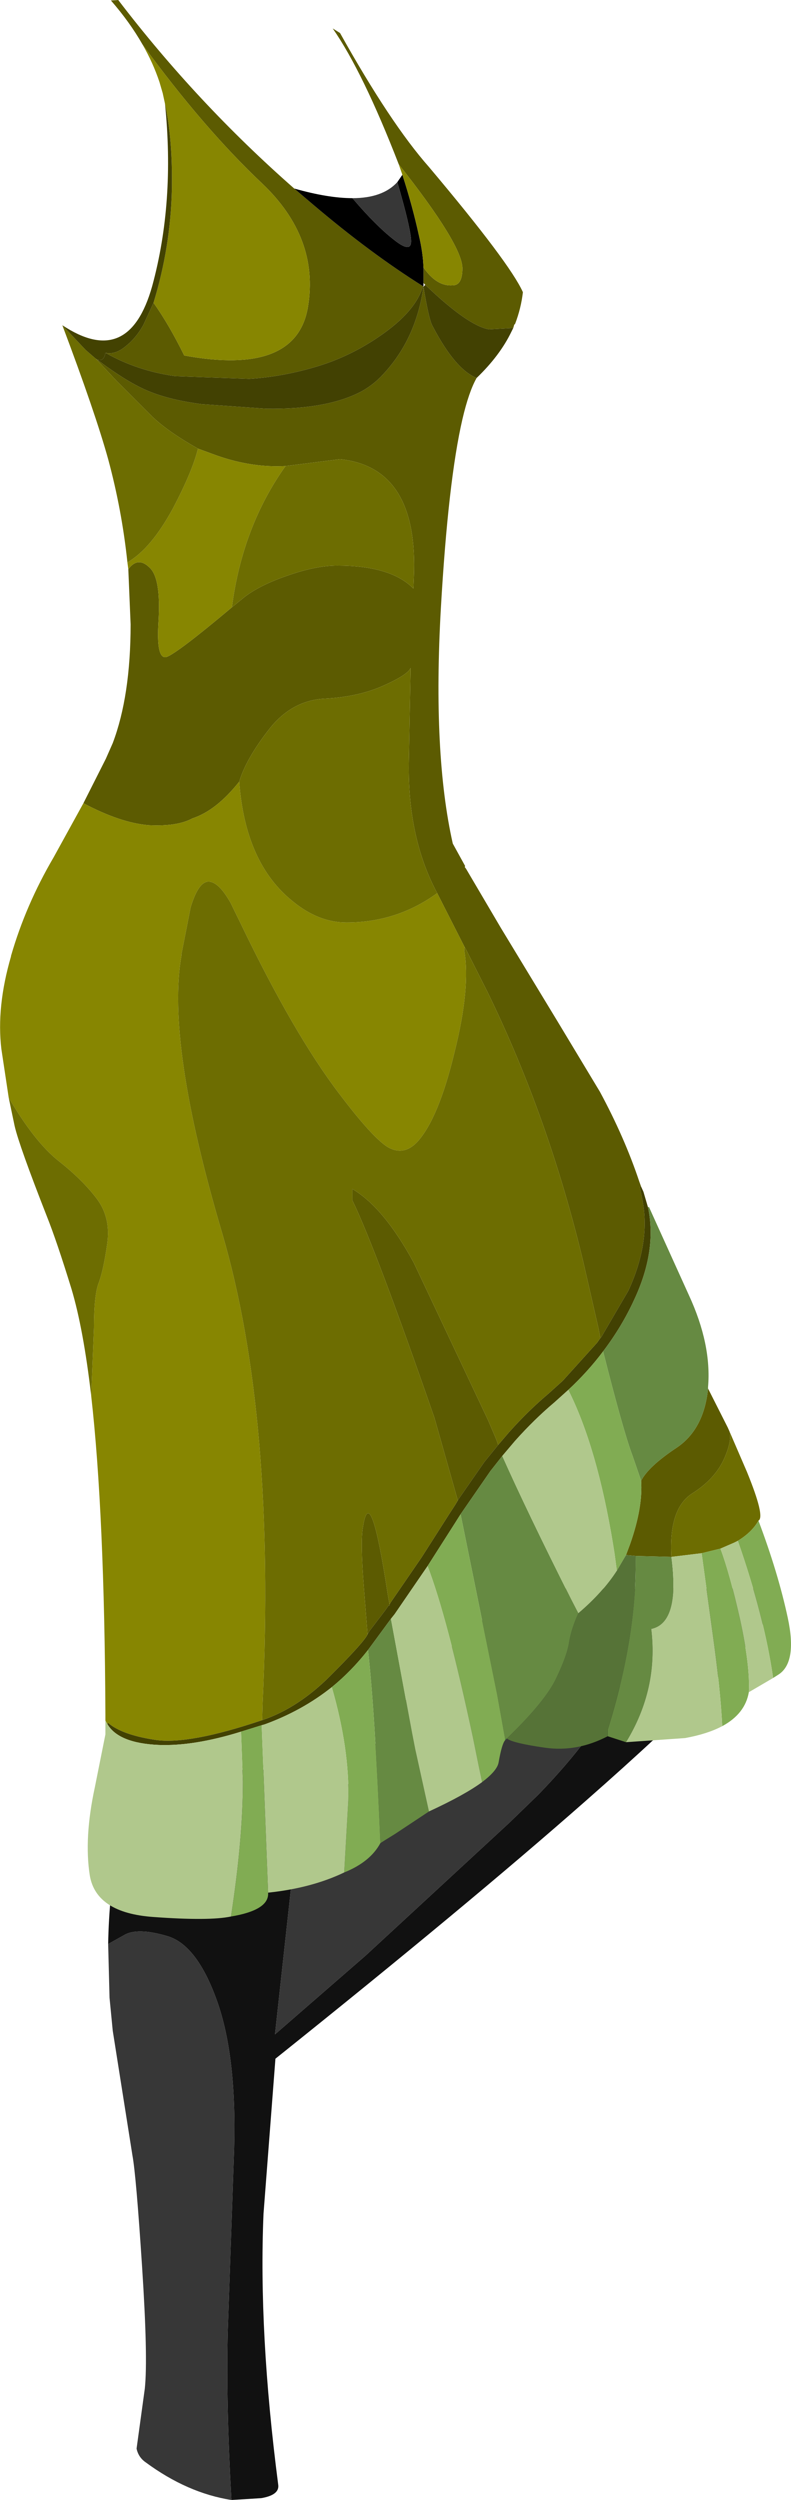 <?xml version="1.0" encoding="UTF-8" standalone="no"?>
<svg xmlns:xlink="http://www.w3.org/1999/xlink" height="272.5px" width="86.3px" xmlns="http://www.w3.org/2000/svg">
  <g transform="matrix(1.0, 0.0, 0.0, 1.0, 25.3, 121.8)">
    <path d="M45.65 51.35 Q45.65 55.0 42.35 61.9 39.65 67.4 33.45 73.8 L30.25 76.9 14.6 91.35 4.7 99.95 6.8 80.8 Q10.0 76.75 13.4 71.6 19.35 62.7 21.8 59.9 24.25 57.15 28.85 53.55 L32.35 51.35 45.65 51.35 M-13.5 90.1 L-11.8 89.15 Q-10.35 88.25 -7.0 89.25 -3.7 90.25 -1.5 96.65 0.65 103.0 0.2 113.7 L-0.45 132.3 Q-0.65 140.2 -0.05 150.7 -4.85 149.95 -9.4 146.6 -10.2 146.05 -10.4 145.1 L-9.5 138.55 Q-9.15 135.2 -9.8 125.25 -10.45 115.3 -10.85 113.15 L-13.0 99.55 -13.35 95.95 -13.5 90.1" fill="#373737" fill-rule="evenodd" stroke="none"/>
    <path d="M6.8 80.8 L4.7 99.95 14.6 91.35 30.25 76.9 33.45 73.8 Q39.65 67.4 42.35 61.9 45.65 55.0 45.65 51.35 L58.35 51.35 58.9 53.65 58.75 53.9 Q55.8 59.4 38.6 74.5 25.7 85.85 4.75 102.6 L3.45 119.5 Q2.9 132.45 5.05 149.0 5.25 150.15 3.2 150.5 L-0.05 150.7 Q-0.65 140.2 -0.45 132.3 L0.2 113.7 Q0.65 103.0 -1.5 96.65 -3.7 90.25 -7.0 89.25 -10.35 88.25 -11.8 89.15 L-13.5 90.1 Q-13.3 79.25 -9.9 71.1 L8.15 71.1 6.75 80.85 6.8 80.8" fill="#111111" fill-rule="evenodd" stroke="none"/>
    <path d="M18.2 -103.9 Q14.3 -113.95 11.0 -118.7 L11.8 -118.2 Q17.3 -108.35 21.5 -103.6 30.35 -93.1 31.75 -89.95 31.55 -88.2 30.9 -86.5 L30.8 -86.4 30.7 -86.05 28.05 -85.9 Q25.75 -86.3 21.1 -90.75 L20.9 -90.95 20.9 -92.65 Q22.35 -90.55 24.1 -90.7 25.15 -90.7 25.15 -92.55 25.15 -95.1 18.2 -103.9 M26.7 -80.6 Q25.85 -79.1 25.15 -76.1 23.6 -69.4 22.8 -55.5 21.9 -39.6 24.1 -29.85 L25.45 -27.4 25.4 -27.3 25.55 -27.1 29.35 -20.65 35.6 -10.35 40.15 -2.8 Q42.85 2.2 44.45 7.0 L44.65 7.55 44.5 7.55 44.75 8.8 Q45.75 13.5 43.25 18.9 L40.3 23.95 40.2 24.05 40.0 23.0 38.35 15.8 Q34.6 0.1 27.9 -13.65 L25.55 -18.3 25.4 -18.55 22.4 -24.45 Q19.2 -30.4 19.3 -38.6 L19.5 -49.0 Q19.2 -48.25 16.5 -47.05 13.8 -45.85 10.2 -45.65 6.55 -45.5 4.05 -42.3 1.55 -39.1 0.8 -36.6 -1.7 -33.45 -4.3 -32.6 -5.95 -31.7 -9.05 -31.85 -12.15 -32.1 -16.2 -34.25 L-13.75 -39.1 -13.0 -40.8 Q-11.05 -45.95 -11.05 -53.75 L-11.3 -59.75 -11.1 -60.0 Q-10.1 -61.1 -8.9 -59.85 -7.75 -58.65 -8.0 -54.2 -8.3 -49.8 -7.1 -50.2 -5.9 -50.65 0.0 -55.6 L1.1 -56.5 Q2.75 -57.9 5.9 -59.0 9.1 -60.15 11.5 -60.15 17.35 -60.15 19.8 -57.65 L19.85 -58.8 Q20.4 -70.85 11.8 -71.75 L5.85 -71.0 Q2.2 -70.8 -1.65 -72.15 L-3.7 -72.9 Q-6.9 -74.7 -8.65 -76.35 L-12.6 -80.3 -14.85 -82.7 -14.7 -82.6 Q-11.3 -80.05 -9.05 -79.15 -6.75 -78.2 -3.3 -77.75 L3.75 -77.25 Q10.5 -77.15 14.25 -79.2 15.55 -79.95 16.5 -81.0 20.1 -84.85 20.9 -90.55 21.5 -86.9 21.9 -86.25 24.35 -81.55 26.7 -80.6 M51.95 29.55 L54.1 33.8 54.3 34.25 Q54.55 35.25 53.75 37.1 52.75 39.4 50.2 41.0 47.65 42.65 47.95 47.9 L44.05 47.8 43.0 47.7 43.45 46.5 Q44.85 42.5 44.65 39.6 45.45 38.05 48.45 36.05 51.5 34.05 51.95 29.55 M-9.75 -116.95 Q-11.15 -119.4 -13.2 -121.75 L-12.4 -121.8 Q-3.8 -110.55 6.8 -101.25 L8.8 -99.55 Q15.1 -94.2 20.85 -90.6 20.1 -88.05 16.75 -85.6 13.4 -83.15 9.6 -81.95 5.75 -80.75 1.9 -80.5 L-6.2 -80.8 Q-10.4 -81.4 -13.8 -83.35 -12.75 -83.1 -11.6 -84.05 -10.45 -84.95 -9.65 -86.4 L-8.55 -88.8 Q-6.85 -86.4 -5.2 -83.05 7.05 -80.8 8.3 -88.35 9.55 -95.9 3.25 -101.85 -3.1 -107.85 -9.75 -116.95 M29.05 35.7 L28.85 35.95 27.55 37.55 24.7 41.65 24.65 41.75 24.35 40.7 22.1 32.75 Q15.7 14.3 13.15 9.05 L13.15 7.8 Q16.6 9.85 19.85 15.85 L27.95 33.0 28.7 34.75 28.9 35.25 29.05 35.7 M17.2 53.1 L17.2 53.2 17.1 53.2 16.75 53.7 15.0 56.0 14.8 56.35 14.7 55.05 14.4 51.25 Q14.0 46.2 14.3 44.65 15.1 39.5 17.0 51.95 L17.2 53.1" fill="#5c5b01" fill-rule="evenodd" stroke="none"/>
    <path d="M6.8 -101.25 Q10.5 -100.2 13.15 -100.2 15.7 -97.2 17.7 -95.65 19.65 -94.1 19.55 -95.65 19.45 -97.15 18.05 -101.95 L18.6 -102.75 Q19.7 -99.35 20.4 -96.15 20.85 -94.25 20.9 -92.65 L20.9 -90.95 20.9 -90.75 20.9 -90.6 20.85 -90.6 Q15.1 -94.2 8.8 -99.55 L6.8 -101.25" fill="#000000" fill-rule="evenodd" stroke="none"/>
    <path d="M13.15 -100.2 Q16.45 -100.2 18.05 -101.95 19.45 -97.15 19.55 -95.65 19.65 -94.1 17.7 -95.65 15.7 -97.2 13.15 -100.2" fill="#373737" fill-rule="evenodd" stroke="none"/>
    <path d="M-13.8 65.65 L-13.8 65.05 Q-13.9 43.15 -15.35 30.35 L-15.05 22.95 Q-15.05 19.25 -14.5 17.95 -14.0 16.55 -13.6 13.75 -13.2 10.9 -14.75 8.85 -16.3 6.8 -18.9 4.75 -21.5 2.7 -24.35 -2.15 L-25.15 -7.45 Q-25.7 -12.05 -24.1 -17.55 L-24.1 -17.6 Q-22.5 -23.15 -19.45 -28.35 L-16.2 -34.25 Q-12.15 -32.1 -9.05 -31.85 -5.95 -31.7 -4.3 -32.6 -1.7 -33.45 0.8 -36.6 1.45 -27.7 6.65 -23.55 9.45 -21.25 12.5 -21.25 18.0 -21.25 22.4 -24.45 L25.4 -18.55 25.35 -18.2 Q26.05 -14.15 24.3 -7.15 22.55 0.15 20.2 2.7 18.7 4.25 16.95 3.2 15.25 2.1 11.7 -2.6 6.75 -9.1 1.0 -21.05 L-0.15 -23.4 Q-1.45 -25.7 -2.55 -25.7 -3.65 -25.7 -4.5 -22.9 L-5.5 -17.8 -5.5 -17.65 Q-7.2 -8.1 -1.05 12.65 4.8 32.65 3.35 63.9 L3.3 65.7 Q-4.7 68.4 -8.35 67.85 -12.0 67.3 -13.5 66.0 L-13.6 66.1 -13.8 65.75 -13.8 65.65 M-11.3 -59.75 L-11.4 -60.5 Q-8.8 -62.0 -6.4 -66.45 -4.3 -70.45 -3.7 -72.9 L-1.65 -72.15 Q2.2 -70.8 5.85 -71.0 1.15 -64.4 0.0 -55.6 -5.9 -50.65 -7.1 -50.2 -8.3 -49.8 -8.0 -54.2 -7.75 -58.65 -8.9 -59.85 -10.1 -61.1 -11.1 -60.0 L-11.3 -59.75 M-7.3 -110.5 L-7.55 -111.65 -7.9 -112.85 Q-8.6 -114.95 -9.75 -116.95 -3.1 -107.85 3.25 -101.85 9.55 -95.9 8.3 -88.35 7.05 -80.8 -5.2 -83.05 -6.85 -86.4 -8.55 -88.8 -6.7 -94.85 -6.55 -101.1 -6.45 -106.55 -7.3 -110.5 M18.6 -102.75 L18.2 -103.9 Q25.15 -95.1 25.15 -92.55 25.15 -90.7 24.1 -90.7 22.35 -90.55 20.9 -92.65 20.85 -94.25 20.4 -96.15 19.7 -99.35 18.6 -102.75" fill="#878601" fill-rule="evenodd" stroke="none"/>
    <path d="M30.7 -86.05 L30.5 -85.65 Q29.25 -83.05 26.7 -80.6 24.35 -81.55 21.9 -86.25 21.5 -86.9 20.9 -90.55 L21.1 -90.75 Q25.75 -86.3 28.05 -85.9 L30.7 -86.05 M44.65 7.55 L44.9 8.1 45.4 9.8 Q46.4 14.5 43.9 19.85 42.55 22.8 40.5 25.5 38.85 27.7 36.7 29.7 L35.2 31.05 Q33.0 32.9 30.9 35.25 L29.5 36.9 28.2 38.55 24.95 43.25 24.35 44.2 21.35 48.9 17.75 54.15 17.35 54.65 14.85 58.05 Q13.05 60.35 10.9 62.1 7.7 64.65 3.6 66.15 L3.25 66.25 1.0 66.95 Q-4.15 68.55 -8.0 68.4 -12.4 68.2 -13.6 66.1 L-13.5 66.0 Q-12.0 67.3 -8.35 67.85 -4.7 68.4 3.3 65.7 7.3 64.35 10.85 60.75 14.45 57.15 14.8 56.35 L15.0 56.0 16.75 53.7 17.1 53.2 17.2 53.2 17.2 53.1 17.3 52.9 20.7 47.95 23.7 43.25 24.35 42.25 24.65 41.75 24.7 41.65 27.55 37.55 28.85 35.95 29.05 35.7 30.25 34.3 Q32.35 31.95 34.55 30.1 L36.1 28.7 39.85 24.55 40.2 24.05 40.3 23.95 43.25 18.9 Q45.75 13.5 44.75 8.8 L44.5 7.55 44.65 7.55 M20.85 -90.6 L20.9 -90.55 Q20.1 -84.85 16.5 -81.0 15.55 -79.95 14.25 -79.2 10.5 -77.15 3.75 -77.25 L-3.3 -77.75 Q-6.75 -78.2 -9.05 -79.15 -11.3 -80.05 -14.7 -82.6 -13.95 -82.35 -13.8 -83.35 -10.4 -81.4 -6.2 -80.8 L1.9 -80.5 Q5.75 -80.75 9.6 -81.95 13.4 -83.15 16.75 -85.6 20.1 -88.05 20.85 -90.6" fill="#424102" fill-rule="evenodd" stroke="none"/>
    <path d="M54.3 34.25 L56.2 38.65 Q58.2 43.55 57.45 43.95 56.75 45.2 55.2 46.15 L54.8 46.35 53.3 47.0 51.25 47.5 47.95 47.9 Q47.65 42.65 50.2 41.0 52.75 39.4 53.75 37.1 54.55 35.25 54.3 34.25 M-15.35 30.35 Q-16.2 23.05 -17.5 18.7 -19.1 13.5 -20.2 10.75 -23.2 3.1 -23.7 0.95 L-24.35 -2.15 Q-21.5 2.7 -18.9 4.75 -16.3 6.8 -14.75 8.85 -13.2 10.9 -13.6 13.75 -14.0 16.55 -14.5 17.95 -15.05 19.25 -15.05 22.95 L-15.35 30.35 M-11.4 -60.5 Q-12.0 -66.2 -13.5 -71.75 -14.9 -76.8 -18.5 -86.35 L-15.95 -83.65 -14.85 -82.7 -12.6 -80.3 -8.65 -76.35 Q-6.9 -74.7 -3.7 -72.9 -4.3 -70.45 -6.4 -66.45 -8.8 -62.0 -11.4 -60.5 M5.85 -71.0 L11.8 -71.75 Q20.4 -70.85 19.85 -58.8 L19.8 -57.65 Q17.35 -60.15 11.5 -60.15 9.1 -60.15 5.9 -59.0 2.75 -57.9 1.1 -56.5 L0.0 -55.6 Q1.15 -64.4 5.85 -71.0 M0.8 -36.6 Q1.55 -39.1 4.05 -42.3 6.55 -45.5 10.2 -45.65 13.8 -45.85 16.5 -47.05 19.2 -48.25 19.5 -49.0 L19.3 -38.6 Q19.2 -30.4 22.4 -24.45 18.0 -21.25 12.5 -21.25 9.45 -21.25 6.65 -23.55 1.45 -27.7 0.8 -36.6 M25.4 -18.55 L25.55 -18.3 27.9 -13.65 Q34.6 0.1 38.35 15.8 L40.0 23.0 40.2 24.05 39.85 24.55 36.1 28.7 34.55 30.1 Q32.35 31.95 30.25 34.3 L29.05 35.7 28.9 35.25 28.7 34.75 27.95 33.0 19.85 15.85 Q16.6 9.85 13.15 7.8 L13.15 9.05 Q15.7 14.3 22.1 32.75 L24.35 40.7 24.65 41.75 24.35 42.25 23.7 43.25 20.7 47.95 17.3 52.9 17.2 53.1 17.0 51.95 Q15.1 39.5 14.3 44.65 14.0 46.2 14.4 51.25 L14.7 55.05 14.8 56.35 Q14.45 57.15 10.85 60.75 7.3 64.35 3.3 65.7 L3.35 63.9 Q4.8 32.65 -1.05 12.65 -7.2 -8.1 -5.5 -17.65 L-5.5 -17.8 -4.5 -22.9 Q-3.65 -25.7 -2.55 -25.7 -1.45 -25.7 -0.15 -23.4 L1.0 -21.05 Q6.75 -9.1 11.7 -2.6 15.25 2.1 16.95 3.2 18.7 4.25 20.2 2.7 22.55 0.15 24.3 -7.15 26.05 -14.15 25.35 -18.2 L25.4 -18.55" fill="#6d6d01" fill-rule="evenodd" stroke="none"/>
    <path d="M45.4 9.8 L45.5 9.75 49.85 19.35 Q52.35 24.75 51.95 29.4 L51.95 29.55 Q51.5 34.05 48.45 36.05 45.45 38.05 44.65 39.6 L43.7 36.85 Q42.7 34.2 40.5 25.5 42.55 22.8 43.9 19.85 46.4 14.5 45.4 9.8 M43.0 68.1 L41.0 67.45 41.0 66.75 Q44.2 56.5 44.05 47.8 L47.95 47.9 Q48.9 55.1 45.75 55.75 46.55 62.3 43.0 68.1 M21.5 75.65 L17.8 78.1 16.75 78.75 16.2 79.1 Q15.6 64.75 14.85 58.05 L17.35 54.65 19.65 67.05 20.0 68.85 21.5 75.65 M24.95 43.25 L28.2 38.55 29.5 36.9 Q32.2 42.95 37.0 52.5 L37.8 54.05 Q37.05 55.7 36.8 57.15 36.6 58.6 35.4 61.1 34.25 63.6 30.0 67.7 L29.8 67.75 29.8 67.7 28.95 62.95 24.95 43.25" fill="#668a42" fill-rule="evenodd" stroke="none"/>
    <path d="M57.45 43.95 Q59.6 49.65 60.65 54.55 61.7 59.45 59.6 60.75 L59.05 61.1 Q58.1 54.45 55.2 46.15 56.75 45.2 57.45 43.95 M56.4 62.65 Q56.0 65.0 53.5 66.35 53.3 62.3 52.45 56.25 L51.25 47.5 53.3 47.0 Q54.3 49.65 55.45 54.75 56.55 59.8 56.4 62.65 M29.8 67.9 Q29.45 68.3 29.1 70.3 28.95 71.2 27.3 72.45 L26.95 70.8 26.3 67.6 Q23.5 54.5 21.35 48.9 L24.35 44.2 24.95 43.25 28.95 62.95 29.8 67.7 29.8 67.75 29.8 67.9 M16.2 79.1 Q15.1 81.15 12.25 82.3 L12.7 74.45 Q12.85 68.85 10.9 62.1 13.05 60.35 14.85 58.05 15.6 64.75 16.2 79.1 M3.95 84.5 Q4.1 86.4 -0.1 87.1 1.2 78.65 1.2 72.4 L1.0 66.95 3.25 66.25 3.95 84.5 M40.5 25.5 Q42.7 34.2 43.7 36.85 L44.65 39.6 Q44.85 42.5 43.45 46.5 L43.0 47.7 42.0 49.4 41.75 47.55 41.6 46.6 Q39.85 35.95 36.7 29.7 38.85 27.7 40.5 25.5" fill="#81ac53" fill-rule="evenodd" stroke="none"/>
    <path d="M59.05 61.1 L56.4 62.65 Q56.55 59.8 55.45 54.75 54.3 49.65 53.3 47.0 L54.8 46.35 55.2 46.15 Q58.1 54.45 59.05 61.1 M53.5 66.35 Q51.9 67.2 49.45 67.65 L43.0 68.1 Q46.55 62.3 45.75 55.75 48.9 55.1 47.95 47.9 L51.25 47.5 52.45 56.25 Q53.3 62.3 53.5 66.35 M27.3 72.45 Q25.4 73.85 21.5 75.65 L20.0 68.85 19.65 67.05 17.35 54.65 17.75 54.15 21.35 48.9 Q23.5 54.5 26.3 67.6 L26.95 70.8 27.3 72.45 M12.25 82.3 Q8.7 84.0 3.95 84.5 L3.25 66.25 3.6 66.15 Q7.7 64.65 10.9 62.1 12.85 68.85 12.7 74.45 L12.25 82.3 M-0.1 87.1 Q-2.45 87.6 -8.6 87.15 -14.8 86.7 -15.5 82.65 -16.15 78.55 -14.95 73.0 L-13.8 67.25 -13.8 65.7 -13.8 65.65 -13.8 65.75 -13.6 66.1 Q-12.4 68.2 -8.0 68.4 -4.15 68.55 1.0 66.95 L1.2 72.4 Q1.2 78.65 -0.1 87.1 M29.5 36.9 L30.9 35.25 Q33.0 32.9 35.2 31.05 L36.7 29.7 Q39.85 35.95 41.6 46.6 L41.75 47.55 42.0 49.4 Q40.45 51.8 37.8 54.05 L37.0 52.5 Q32.2 42.95 29.5 36.9" fill="#b0c88c" fill-rule="evenodd" stroke="none"/>
    <path d="M41.0 67.45 Q37.65 69.2 34.15 68.7 30.65 68.2 30.0 67.7 34.25 63.6 35.4 61.1 36.6 58.6 36.8 57.15 37.05 55.7 37.8 54.05 40.45 51.8 42.0 49.4 L43.0 47.7 44.05 47.8 Q44.2 56.5 41.0 66.75 L41.0 67.45" fill="#567337" fill-rule="evenodd" stroke="none"/>
    <path d="M30.0 67.7 L29.9 67.8 29.8 67.9 29.8 67.75 29.8 67.7 29.8 67.75 30.0 67.7" fill="#518a42" fill-rule="evenodd" stroke="none"/>
    <path d="M-18.5 -86.35 Q-11.25 -81.55 -8.7 -90.6 -6.2 -99.75 -7.3 -110.5 -6.45 -106.55 -6.55 -101.1 -6.7 -94.85 -8.55 -88.8 L-9.65 -86.4 Q-10.45 -84.95 -11.6 -84.05 -12.75 -83.1 -13.8 -83.35 -13.95 -82.35 -14.7 -82.6 L-14.85 -82.7 -15.95 -83.65 -18.5 -86.35" fill="#434201" fill-rule="evenodd" stroke="none"/>
  </g>
</svg>
